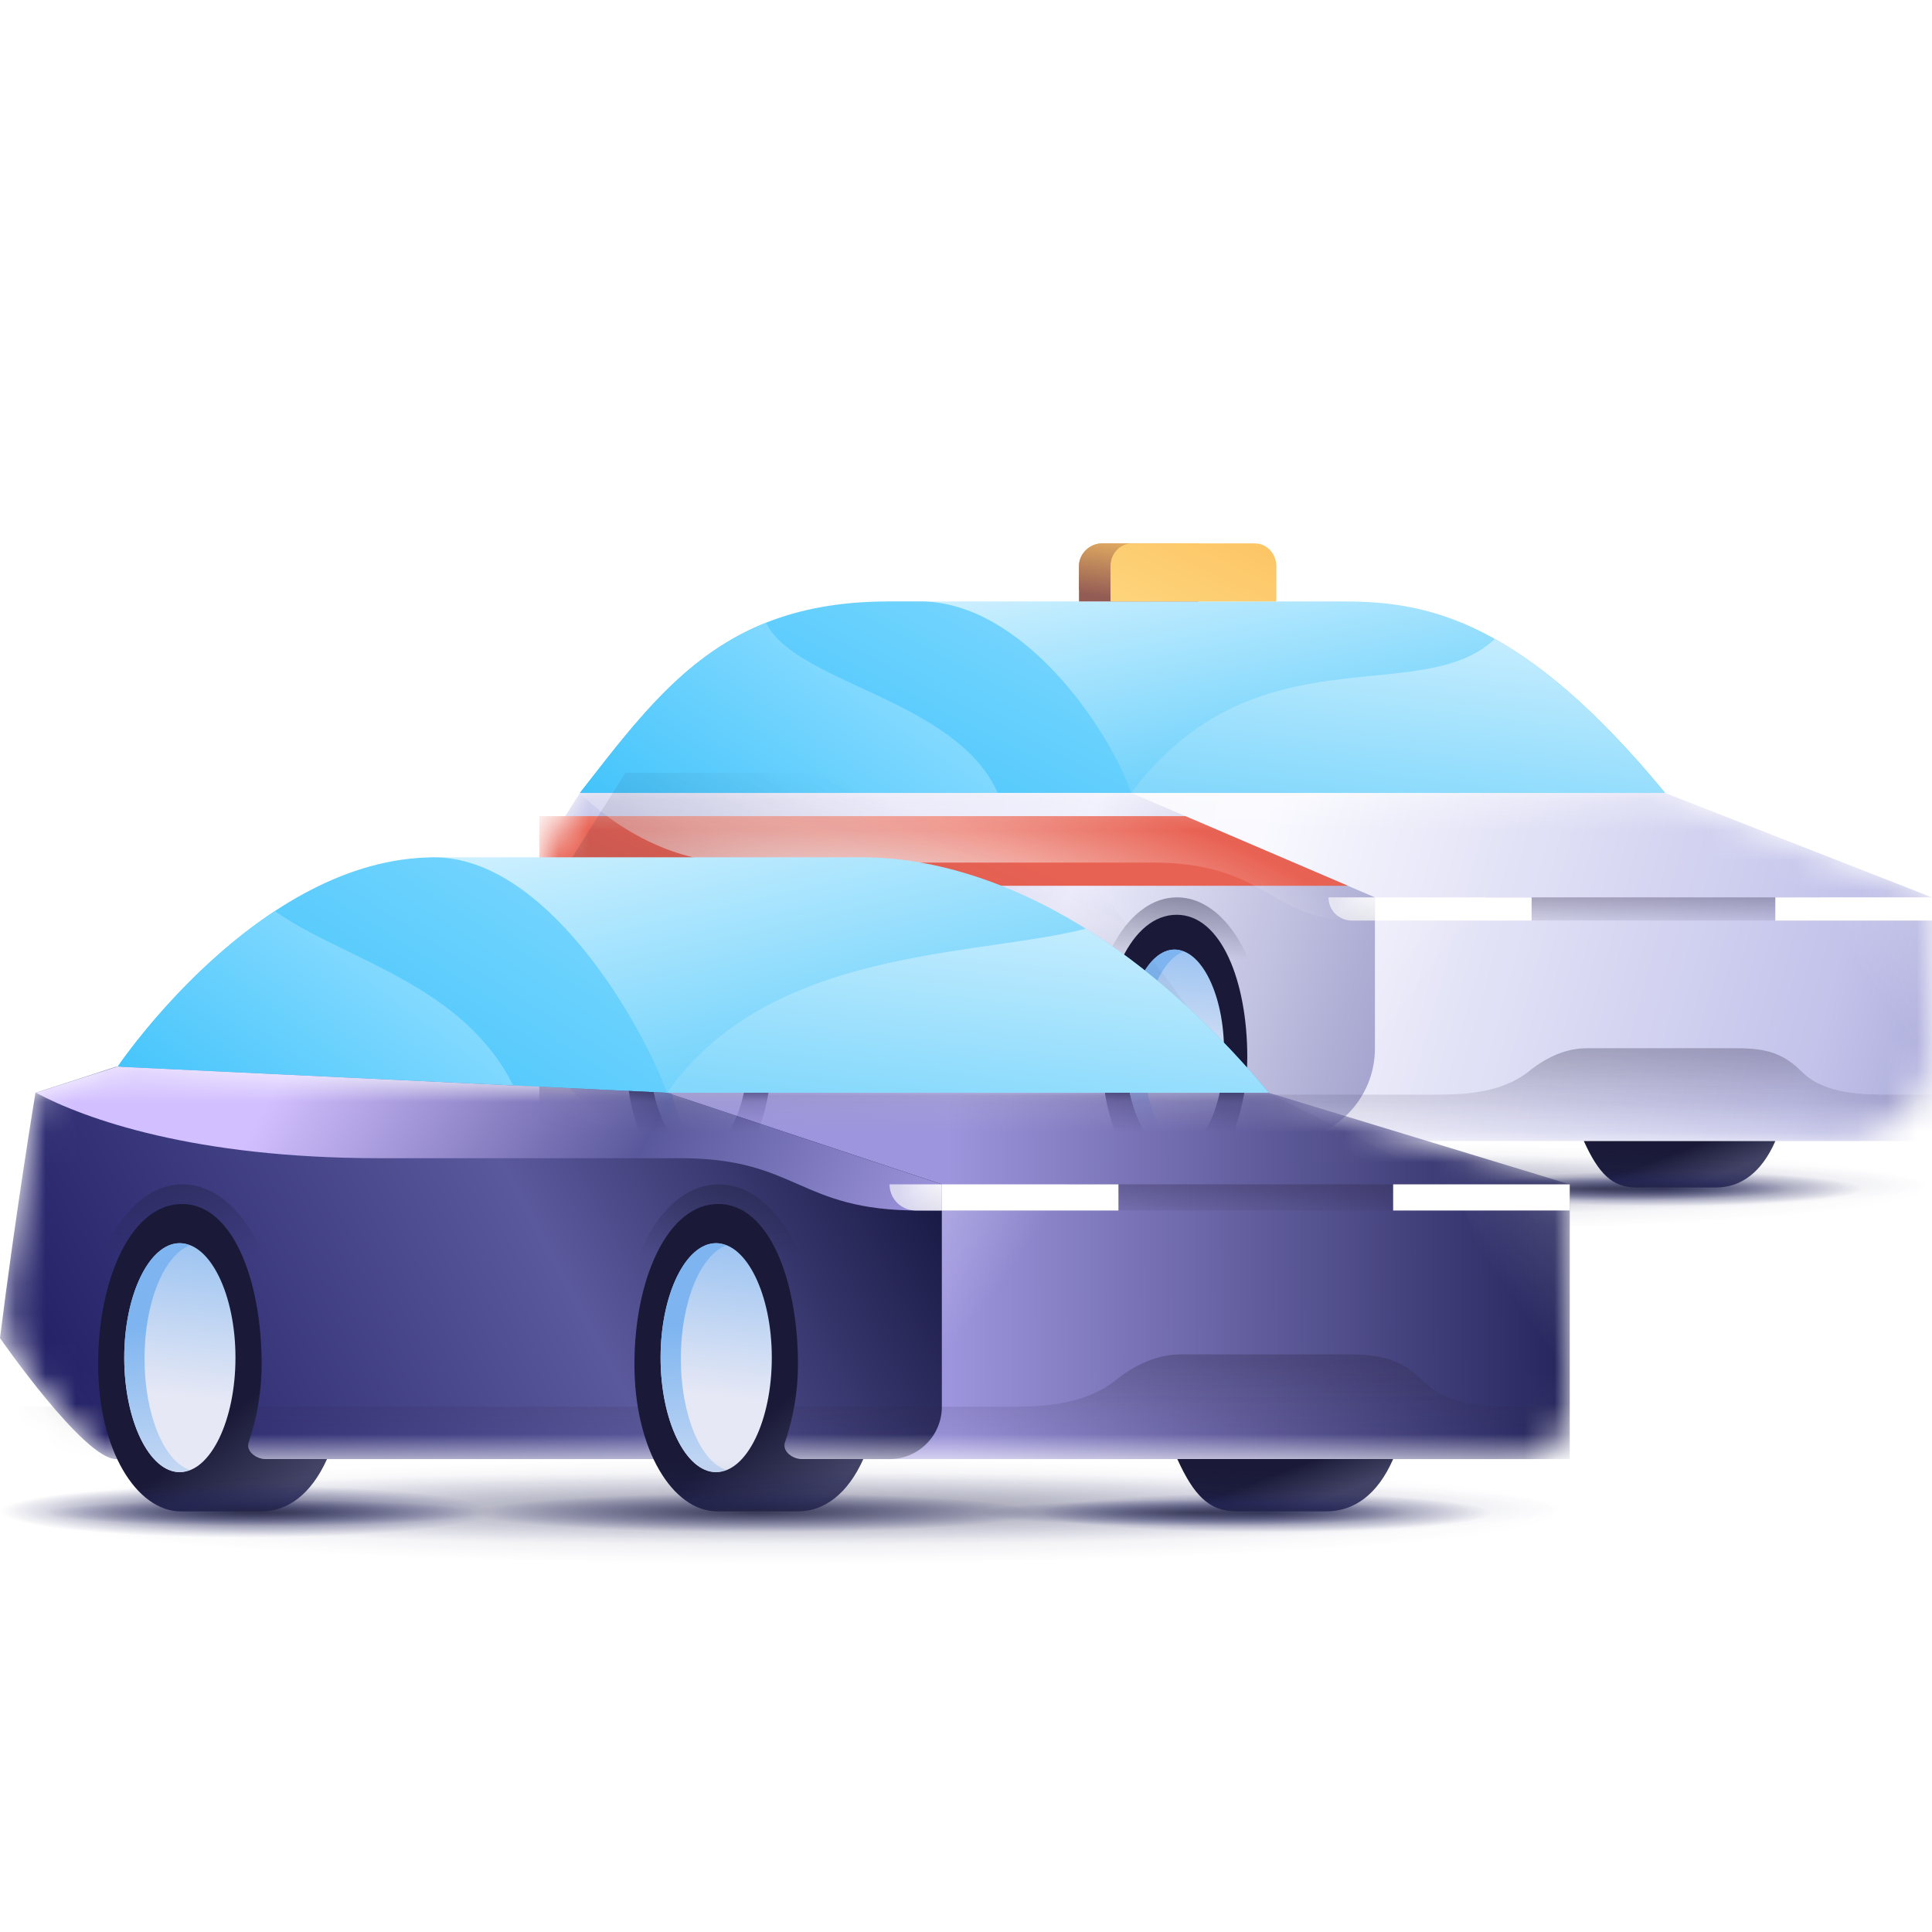 <svg width="64" height="64" viewBox="0 0 64 64" fill="none" xmlns="http://www.w3.org/2000/svg">
<g clip-path="url(#clip0_4517_111559)">
<path d="M44.545 19.924H29.4L37.474 26.267H55.158C50.462 20.57 47.332 19.924 44.545 19.924Z" fill="url(#paint0_linear_4517_111559)"/>
<path d="M49.519 21.164C48.555 22.078 47.129 22.22 45.505 22.381C42.977 22.633 39.969 22.932 37.473 26.267H55.157C52.983 23.628 51.144 22.073 49.519 21.164Z" fill="url(#paint1_linear_4517_111559)"/>
<path d="M30.541 19.924C30.541 19.924 30.073 19.924 29.43 19.924C24.018 19.924 21.904 22.807 19.212 26.267H23.307H36.235H37.474C36.655 23.977 33.817 19.963 30.541 19.924Z" fill="url(#paint2_linear_4517_111559)"/>
<path d="M19.212 26.267L33.052 26.267C32.279 24.529 30.289 23.604 28.509 22.778C27.091 22.119 25.807 21.523 25.378 20.627C22.797 21.654 21.209 23.698 19.395 26.032C19.334 26.11 19.273 26.189 19.212 26.267Z" fill="url(#paint3_linear_4517_111559)"/>
<path d="M39.698 18.751C39.698 18.328 39.366 18.001 38.932 18.001H36.509C36.095 18.001 35.743 18.347 35.743 18.751V19.539H39.698V18.751Z" fill="url(#paint4_linear_4517_111559)"/>
<path d="M40.357 18.751C40.357 18.347 40.048 18.001 39.643 18.001H37.116C36.73 18.001 36.403 18.328 36.403 18.751V19.539H40.357V18.751Z" fill="url(#paint5_linear_4517_111559)"/>
<path d="M39.698 18.751C39.698 18.328 39.366 18.001 38.932 18.001H36.509C36.095 18.001 35.743 18.347 35.743 18.751V19.923H39.698V18.751Z" fill="url(#paint6_linear_4517_111559)"/>
<path d="M42.279 18.751C42.279 18.347 41.971 18.001 41.566 18.001H37.501C37.115 18.001 36.787 18.328 36.787 18.751L36.787 19.923H42.279L42.279 18.751Z" fill="url(#paint7_linear_4517_111559)"/>
<mask id="mask0_4517_111559" style="mask-type:alpha" maskUnits="userSpaceOnUse" x="17" y="26" width="47" height="12">
<path d="M55.157 26.267L63.999 29.727V34.725C63.999 36.423 62.623 37.8 60.924 37.8H21.326C20.718 37.8 19.495 36.684 18.678 35.865C18.143 35.328 17.866 34.593 17.866 33.835V29.724C17.866 28.847 18.117 27.988 18.588 27.248L19.212 26.267H55.157Z" fill="white"/>
</mask>
<g mask="url(#mask0_4517_111559)">
<path d="M64 37.8V29.727L55.157 26.267H37.473L41.894 37.8H64Z" fill="url(#paint8_linear_4517_111559)"/>
<path d="M45.547 34.725C45.547 36.423 44.177 37.8 42.478 37.8C36.128 37.8 22.069 37.8 21.326 37.8C20.365 37.8 17.866 35.013 17.866 35.013C17.866 31.553 17.866 28.381 17.866 28.381L19.212 26.267H37.473L45.547 29.727V34.725Z" fill="url(#paint9_linear_4517_111559)"/>
<path d="M17.866 27.036L17.866 29.343H44.653L39.27 27.036L17.866 27.036Z" fill="#E86253"/>
<path d="M64 37.799H17.866V36.262H64V37.799ZM57.522 34.724C58.502 34.724 59.07 34.888 59.675 35.493C60.444 36.261 61.694 36.261 62.654 36.261H47.507C48.314 36.261 49.679 36.261 50.64 35.493C51.438 34.854 52.101 34.724 52.581 34.724H57.522Z" fill="url(#paint10_linear_4517_111559)"/>
<path d="M64 37.799H17.866V36.262H64V37.799ZM57.522 34.724C58.502 34.724 59.07 34.888 59.675 35.493C60.444 36.261 61.694 36.261 62.654 36.261H47.507C48.314 36.261 49.679 36.261 50.64 35.493C51.438 34.854 52.101 34.724 52.581 34.724H57.522Z" fill="url(#paint11_linear_4517_111559)"/>
<path opacity="0.9" d="M45.547 29.727L37.474 26.267H19.212C20.27 27.324 22.192 28.574 24.402 28.574H38.185C41.991 28.574 42.087 30.496 44.874 30.496C45.643 30.496 45.547 30.496 45.547 30.496C45.547 29.323 45.547 30.111 45.547 29.727Z" fill="url(#paint12_radial_4517_111559)"/>
</g>
<path opacity="0.8" d="M49.199 29.726H60.348L58.81 30.495H50.736L49.199 29.726Z" fill="url(#paint13_linear_4517_111559)"/>
<path d="M64 29.726H58.81V30.495H64V29.726Z" fill="white"/>
<path d="M50.737 30.495H45.547C45.547 30.495 45.547 30.149 45.547 29.726H50.737V30.495Z" fill="white"/>
<path d="M45.546 30.495H44.777C44.353 30.495 44.008 30.151 44.008 29.726H45.546V30.495Z" fill="url(#paint14_radial_4517_111559)"/>
<rect x="44.008" y="29.726" width="1.538" height="0.769" fill="url(#paint15_linear_4517_111559)"/>
<path opacity="0.24" d="M48.622 30.495L46.719 36.262H45.547V30.495H48.622Z" fill="url(#paint16_linear_4517_111559)"/>
<path opacity="0.24" d="M60.925 30.495L63.001 36.262H64V30.495H60.925Z" fill="url(#paint17_linear_4517_111559)"/>
<path opacity="0.64" d="M26.133 36.262C26.133 35.781 26.133 34.997 26.133 34.635C26.133 31.922 24.844 29.726 23.229 29.726C21.613 29.726 20.366 31.922 20.366 34.635C20.366 34.997 20.366 35.877 20.366 36.262" fill="url(#paint18_linear_4517_111559)"/>
<path opacity="0.64" d="M41.895 36.262C41.895 35.877 41.895 34.997 41.895 34.635C41.895 31.922 40.606 29.726 38.991 29.726C37.375 29.726 36.128 31.922 36.128 34.635C36.128 34.997 36.128 35.877 36.128 36.262" fill="url(#paint19_linear_4517_111559)"/>
<path d="M25.666 37.8C25.396 37.8 25.095 37.571 25.172 37.319C25.403 36.641 25.556 35.878 25.556 35.013C25.556 32.512 24.691 30.303 23.218 30.303C21.712 30.303 20.75 32.531 20.75 35.013C20.75 37.514 21.871 39.338 23.185 39.338H25.556C26.327 39.338 27.016 38.827 27.478 37.8H25.666Z" fill="url(#paint20_linear_4517_111559)"/>
<path d="M41.428 37.8C41.158 37.8 40.856 37.571 40.934 37.319C41.165 36.641 41.318 35.878 41.318 35.013C41.318 32.512 40.453 30.303 38.98 30.303C37.474 30.303 36.513 32.531 36.513 35.013C36.513 37.514 37.633 39.338 38.947 39.338H41.318C42.089 39.338 42.778 38.827 43.24 37.8H41.428Z" fill="url(#paint21_linear_4517_111559)"/>
<path d="M52.467 37.8C52.947 38.857 53.397 39.338 54.197 39.338H56.846C57.657 39.338 58.351 38.852 58.81 37.8H52.467Z" fill="url(#paint22_linear_4517_111559)"/>
<path d="M37.281 34.82C37.281 36.669 38.018 38.184 38.915 38.184C39.811 38.184 40.548 36.669 40.548 34.82C40.548 32.971 39.811 31.456 38.915 31.456C38.018 31.456 37.281 32.971 37.281 34.82Z" fill="url(#paint23_linear_4517_111559)"/>
<path d="M21.519 34.82C21.519 36.669 22.256 38.184 23.153 38.184C24.049 38.184 24.787 36.669 24.787 34.82C24.787 32.971 24.049 31.456 23.153 31.456C22.256 31.456 21.519 32.971 21.519 34.82Z" fill="url(#paint24_linear_4517_111559)"/>
<g style="mix-blend-mode:multiply">
<path d="M37.875 34.843C37.875 33.194 38.45 31.813 39.203 31.523C39.104 31.479 39.005 31.456 38.906 31.456C38.014 31.456 37.281 32.971 37.281 34.82C37.281 36.669 38.014 38.184 38.906 38.184C39.005 38.184 39.104 38.162 39.203 38.117C38.45 37.872 37.875 36.491 37.875 34.843Z" fill="url(#paint25_linear_4517_111559)"/>
</g>
<g style="mix-blend-mode:multiply">
<path d="M22.113 34.843C22.113 33.194 22.688 31.813 23.441 31.523C23.342 31.479 23.243 31.456 23.144 31.456C22.252 31.456 21.519 32.971 21.519 34.82C21.519 36.669 22.252 38.184 23.144 38.184C23.243 38.184 23.342 38.162 23.441 38.117C22.688 37.872 22.113 36.491 22.113 34.843Z" fill="url(#paint26_linear_4517_111559)"/>
</g>
<path opacity="0.75" d="M40.933 40.875C53.672 40.875 64 40.187 64 39.338C64 38.488 53.672 37.8 40.933 37.8C28.194 37.8 17.866 38.488 17.866 39.338C17.866 40.187 28.194 40.875 40.933 40.875Z" fill="url(#paint27_radial_4517_111559)"/>
<path opacity="0.75" d="M40.933 40.299C53.672 40.299 64 39.826 64 39.242C64 38.658 53.672 38.185 40.933 38.185C28.194 38.185 17.866 38.658 17.866 39.242C17.866 39.826 28.194 40.299 40.933 40.299Z" fill="url(#paint28_radial_4517_111559)"/>
<path opacity="0.8" d="M55.061 39.953C58.724 39.953 61.693 39.695 61.693 39.377C61.693 39.058 58.724 38.8 55.061 38.8C51.399 38.8 48.43 39.058 48.43 39.377C48.43 39.695 51.399 39.953 55.061 39.953Z" fill="url(#paint29_radial_4517_111559)"/>
<path opacity="0.8" d="M25.075 40.107C29.056 40.107 32.283 39.762 32.283 39.338C32.283 38.913 29.056 38.569 25.075 38.569C21.094 38.569 17.866 38.913 17.866 39.338C17.866 39.762 21.094 40.107 25.075 40.107Z" fill="url(#paint30_radial_4517_111559)"/>
<path opacity="0.8" d="M40.068 39.953C44.633 39.953 48.334 39.695 48.334 39.377C48.334 39.058 44.633 38.8 40.068 38.8C35.503 38.8 31.803 39.058 31.803 39.377C31.803 39.695 35.503 39.953 40.068 39.953Z" fill="url(#paint31_radial_4517_111559)"/>
<path opacity="0.64" d="M52.986 39.761C56.542 39.761 59.425 39.589 59.425 39.376C59.425 39.164 56.542 38.992 52.986 38.992C49.429 38.992 46.546 39.164 46.546 39.376C46.546 39.589 49.429 39.761 52.986 39.761Z" fill="url(#paint32_radial_4517_111559)"/>
<path opacity="0.64" d="M25.594 39.761C29.151 39.761 32.034 39.589 32.034 39.376C32.034 39.164 29.151 38.992 25.594 38.992C22.038 38.992 19.155 39.164 19.155 39.376C19.155 39.589 22.038 39.761 25.594 39.761Z" fill="url(#paint33_radial_4517_111559)"/>
<g filter="url(#filter0_f_4517_111559)">
<path d="M20.717 25.6H33.646L41.077 35.733L48 39.2V44.266H17.866V30.133L20.717 25.6Z" fill="url(#paint34_linear_4517_111559)"/>
</g>
<path d="M42.033 36.199C36.758 29.908 31.72 28.399 28.576 28.399H14.192L22.1 36.199H42.033Z" fill="url(#paint35_linear_4517_111559)"/>
<path d="M35.967 30.765C37.883 31.959 39.939 33.703 42.033 36.2H22.1C24.676 32.497 29.304 31.826 32.966 31.295C34.086 31.133 35.115 30.984 35.967 30.765Z" fill="url(#paint36_linear_4517_111559)"/>
<path d="M14.387 28.401C8.558 28.401 3.9 35.333 3.9 35.333L22.1 36.2C21.161 33.694 18.036 28.401 14.387 28.401Z" fill="url(#paint37_linear_4517_111559)"/>
<path d="M17.002 35.957C15.828 33.609 13.564 32.506 11.539 31.52C10.643 31.083 9.793 30.669 9.106 30.18C6.096 32.16 4.052 35.111 3.908 35.322C3.974 35.329 4.039 35.336 4.105 35.343L17.002 35.957Z" fill="url(#paint38_linear_4517_111559)"/>
<mask id="mask1_4517_111559" style="mask-type:alpha" maskUnits="userSpaceOnUse" x="0" y="35" width="52" height="14">
<path d="M22.1 36.2H42.033L52 39.233V46.6C52 47.557 51.224 48.333 50.267 48.334H3.9C3.186 48.334 1.717 46.589 0.8 45.402C0.272 44.718 0.059 43.849 0.174 42.994C0.671 39.286 1.191 36.2 1.191 36.2L3.9 35.334L22.1 36.2Z" fill="white"/>
</mask>
<g mask="url(#mask1_4517_111559)">
<path d="M52 48.334V39.233L42.033 36.2H22.1V48.334H52Z" fill="url(#paint39_linear_4517_111559)"/>
<path d="M31.2 46.6C31.2 47.557 30.424 48.334 29.467 48.334C23.592 48.334 4.748 48.334 3.847 48.334C2.778 48.334 0 44.325 0 44.325C0.534 40.055 1.175 36.2 1.175 36.2L3.847 35.334L22.1 36.2L31.2 39.233V46.6Z" fill="url(#paint40_linear_4517_111559)"/>
<path d="M44.698 44.867C45.803 44.867 46.443 45.051 47.125 45.733C47.937 46.545 49.224 46.596 50.273 46.6H52V48.333H0V46.6H33.594C34.517 46.596 35.928 46.544 36.941 45.733C37.841 45.014 38.588 44.867 39.13 44.867H44.698Z" fill="url(#paint41_linear_4517_111559)"/>
<path d="M44.698 44.867C45.803 44.867 46.443 45.051 47.125 45.733C47.937 46.545 49.224 46.596 50.273 46.6H52V48.333H0V46.6H33.594C34.517 46.596 35.928 46.544 36.941 45.733C37.841 45.014 38.588 44.867 39.13 44.867H44.698Z" fill="url(#paint42_linear_4517_111559)"/>
<path d="M31.2 39.233L22.1 36.2L3.9 35.334L1.191 36.2C2.816 37.067 6.435 38.367 12.566 38.367H22.533C26.433 38.367 26.433 40.1 30.437 40.1C31.307 40.1 31.2 40.1 31.2 40.1C31.2 39.233 31.2 40.1 31.2 39.233Z" fill="url(#paint43_linear_4517_111559)"/>
</g>
<path opacity="0.8" d="M35.316 39.233H47.883L46.15 40.1H37.05L35.316 39.233Z" fill="url(#paint44_linear_4517_111559)"/>
<path d="M52 39.233H46.15V40.1H52V39.233Z" fill="white"/>
<path d="M37.05 40.1H31.2C31.2 40.1 31.2 39.71 31.2 39.233H37.05V40.1Z" fill="white"/>
<path d="M31.2 40.1H30.334C29.855 40.1 29.467 39.712 29.467 39.233H31.2V40.1Z" fill="url(#paint45_radial_4517_111559)"/>
<rect x="29.467" y="39.233" width="1.733" height="0.867" fill="url(#paint46_linear_4517_111559)"/>
<path opacity="0.24" d="M34.666 40.1L32.521 46.6H31.2V40.1H34.666Z" fill="url(#paint47_linear_4517_111559)"/>
<path opacity="0.24" d="M48.533 40.1L50.873 46.6H51.999V40.1H48.533Z" fill="url(#paint48_linear_4517_111559)"/>
<path opacity="0.64" d="M9.317 46.6C9.317 46.058 9.317 45.175 9.317 44.766C9.317 41.709 7.865 39.233 6.044 39.233C4.223 39.233 2.817 41.709 2.817 44.766C2.817 45.175 2.817 46.167 2.817 46.6" fill="url(#paint49_linear_4517_111559)"/>
<path opacity="0.64" d="M27.083 46.6C27.083 46.167 27.083 45.175 27.083 44.766C27.083 41.709 25.631 39.233 23.81 39.233C21.989 39.233 20.583 41.709 20.583 44.766C20.583 45.175 20.583 46.167 20.583 46.6" fill="url(#paint50_linear_4517_111559)"/>
<path d="M8.791 48.333C8.487 48.333 8.146 48.076 8.233 47.792C8.494 47.027 8.667 46.167 8.667 45.192C8.667 42.373 7.692 39.883 6.031 39.883C4.333 39.883 3.25 42.395 3.25 45.192C3.25 48.011 4.513 50.067 5.994 50.067H8.667C9.536 50.067 10.312 49.492 10.833 48.333H8.791Z" fill="url(#paint51_linear_4517_111559)"/>
<path d="M26.557 48.333C26.253 48.333 25.913 48.076 25.999 47.792C26.26 47.027 26.433 46.167 26.433 45.192C26.433 42.373 25.458 39.883 23.797 39.883C22.099 39.883 21.016 42.395 21.016 45.192C21.016 48.011 22.279 50.067 23.76 50.067H26.433C27.302 50.067 28.078 49.492 28.599 48.333H26.557Z" fill="url(#paint52_linear_4517_111559)"/>
<path d="M39 48.333C39.542 49.525 40.048 50.066 40.95 50.066H43.936C44.85 50.066 45.633 49.519 46.15 48.333H39Z" fill="url(#paint53_linear_4517_111559)"/>
<path d="M21.883 44.974C21.883 47.058 22.714 48.766 23.725 48.766C24.736 48.766 25.567 47.058 25.567 44.974C25.567 42.89 24.736 41.182 23.725 41.182C22.714 41.182 21.883 42.89 21.883 44.974Z" fill="url(#paint54_linear_4517_111559)"/>
<path d="M4.116 44.974C4.116 47.058 4.947 48.766 5.958 48.766C6.969 48.766 7.8 47.058 7.8 44.974C7.8 42.89 6.969 41.182 5.958 41.182C4.947 41.182 4.116 42.89 4.116 44.974Z" fill="url(#paint55_linear_4517_111559)"/>
<g style="mix-blend-mode:multiply">
<path d="M22.553 44.999C22.553 43.141 23.201 41.584 24.05 41.258C23.938 41.207 23.827 41.182 23.715 41.182C22.71 41.182 21.883 42.89 21.883 44.974C21.883 47.058 22.71 48.766 23.715 48.766C23.827 48.766 23.938 48.74 24.05 48.69C23.201 48.414 22.553 46.857 22.553 44.999Z" fill="url(#paint56_linear_4517_111559)"/>
</g>
<g style="mix-blend-mode:multiply">
<path d="M4.787 44.999C4.787 43.141 5.434 41.584 6.283 41.258C6.171 41.207 6.06 41.182 5.948 41.182C4.943 41.182 4.116 42.89 4.116 44.974C4.116 47.058 4.943 48.766 5.948 48.766C6.06 48.766 6.171 48.74 6.283 48.69C5.434 48.414 4.787 46.857 4.787 44.999Z" fill="url(#paint57_linear_4517_111559)"/>
</g>
<path opacity="0.75" d="M26 51.8C40.359 51.8 52 51.024 52 50.066C52 49.109 40.359 48.333 26 48.333C11.641 48.333 0 49.109 0 50.066C0 51.024 11.641 51.8 26 51.8Z" fill="url(#paint58_radial_4517_111559)"/>
<path opacity="0.75" d="M26 51.15C40.359 51.15 52 50.617 52 49.959C52 49.301 40.359 48.767 26 48.767C11.641 48.767 0 49.301 0 49.959C0 50.617 11.641 51.15 26 51.15Z" fill="url(#paint59_radial_4517_111559)"/>
<path opacity="0.8" d="M41.925 50.759C46.053 50.759 49.4 50.468 49.4 50.109C49.4 49.75 46.053 49.459 41.925 49.459C37.796 49.459 34.45 49.75 34.45 50.109C34.45 50.468 37.796 50.759 41.925 50.759Z" fill="url(#paint60_radial_4517_111559)"/>
<path opacity="0.8" d="M8.125 50.933C12.612 50.933 16.25 50.545 16.25 50.066C16.25 49.588 12.612 49.2 8.125 49.2C3.638 49.2 0 49.588 0 50.066C0 50.545 3.638 50.933 8.125 50.933Z" fill="url(#paint61_radial_4517_111559)"/>
<path opacity="0.8" d="M25.025 50.759C30.171 50.759 34.342 50.468 34.342 50.109C34.342 49.75 30.171 49.459 25.025 49.459C19.88 49.459 15.709 49.75 15.709 50.109C15.709 50.468 19.88 50.759 25.025 50.759Z" fill="url(#paint62_radial_4517_111559)"/>
<path opacity="0.64" d="M39.585 50.543C43.594 50.543 46.843 50.349 46.843 50.11C46.843 49.87 43.594 49.676 39.585 49.676C35.576 49.676 32.327 49.87 32.327 50.11C32.327 50.349 35.576 50.543 39.585 50.543Z" fill="url(#paint63_radial_4517_111559)"/>
<path opacity="0.64" d="M8.71 50.543C12.719 50.543 15.968 50.349 15.968 50.11C15.968 49.87 12.719 49.676 8.71 49.676C4.701 49.676 1.452 49.87 1.452 50.11C1.452 50.349 4.701 50.543 8.71 50.543Z" fill="url(#paint64_radial_4517_111559)"/>
</g>
<defs>
<filter id="filter0_f_4517_111559" x="-27.134" y="-19.4" width="120.133" height="108.667" filterUnits="userSpaceOnUse" color-interpolation-filters="sRGB">
<feFlood flood-opacity="0" result="BackgroundImageFix"/>
<feBlend mode="normal" in="SourceGraphic" in2="BackgroundImageFix" result="shape"/>
<feGaussianBlur stdDeviation="22.5" result="effect1_foregroundBlur_4517_111559"/>
</filter>
<linearGradient id="paint0_linear_4517_111559" x1="41.118" y1="17.474" x2="43.63" y2="30.107" gradientUnits="userSpaceOnUse">
<stop stop-color="#D1F1FF"/>
<stop offset="1" stop-color="#34BFFA"/>
</linearGradient>
<linearGradient id="paint1_linear_4517_111559" x1="49.199" y1="17.865" x2="47.13" y2="35.244" gradientUnits="userSpaceOnUse">
<stop stop-color="#E5F7FF"/>
<stop offset="0.999" stop-color="#32BEFA"/>
</linearGradient>
<linearGradient id="paint2_linear_4517_111559" x1="44.865" y1="8.204" x2="24.44" y2="48.059" gradientUnits="userSpaceOnUse">
<stop offset="0.001" stop-color="#D1F1FF"/>
<stop offset="0.29" stop-color="#85DAFF"/>
<stop offset="0.638" stop-color="#32BEFA"/>
<stop offset="1" stop-color="#325E9F"/>
</linearGradient>
<linearGradient id="paint3_linear_4517_111559" x1="32.945" y1="15.082" x2="18.887" y2="35.783" gradientUnits="userSpaceOnUse">
<stop offset="0.001" stop-color="#D1F1FF"/>
<stop offset="0.328" stop-color="#85DAFF"/>
<stop offset="0.766" stop-color="#32BEFA"/>
<stop offset="1" stop-color="#325E9F"/>
</linearGradient>
<linearGradient id="paint4_linear_4517_111559" x1="37.982" y1="17.408" x2="37.636" y2="19.938" gradientUnits="userSpaceOnUse">
<stop offset="0.001" stop-color="#FCC565"/>
<stop offset="1" stop-color="#925B54"/>
</linearGradient>
<linearGradient id="paint5_linear_4517_111559" x1="39.435" y1="17.017" x2="37.181" y2="21.781" gradientUnits="userSpaceOnUse">
<stop offset="0.001" stop-color="#FCC565"/>
<stop offset="1" stop-color="#FFDA84"/>
</linearGradient>
<linearGradient id="paint6_linear_4517_111559" x1="37.982" y1="17.408" x2="37.636" y2="19.938" gradientUnits="userSpaceOnUse">
<stop offset="0.001" stop-color="#FCC565"/>
<stop offset="1" stop-color="#925B54"/>
</linearGradient>
<linearGradient id="paint7_linear_4517_111559" x1="39.819" y1="17.017" x2="37.566" y2="21.781" gradientUnits="userSpaceOnUse">
<stop offset="0.001" stop-color="#FCC565"/>
<stop offset="1" stop-color="#FFDA84"/>
</linearGradient>
<linearGradient id="paint8_linear_4517_111559" x1="26.598" y1="21.291" x2="85.191" y2="37.382" gradientUnits="userSpaceOnUse">
<stop stop-color="#F5F6FA"/>
<stop offset="0.268" stop-color="#F9F9FF"/>
<stop offset="0.59" stop-color="#C3C3EB"/>
<stop offset="1" stop-color="#42428F"/>
</linearGradient>
<linearGradient id="paint9_linear_4517_111559" x1="-13.177" y1="19.924" x2="56.772" y2="40.629" gradientUnits="userSpaceOnUse">
<stop offset="0.333" stop-color="#A2A2DB"/>
<stop offset="0.596" stop-color="#DEDEF7"/>
<stop offset="0.677" stop-color="#EDEDFC"/>
<stop offset="1" stop-color="#57579F"/>
</linearGradient>
<linearGradient id="paint10_linear_4517_111559" x1="41.467" y1="37.799" x2="41.468" y2="34.724" gradientUnits="userSpaceOnUse">
<stop stop-color="#2C2643" stop-opacity="0"/>
<stop offset="1" stop-color="#2C2643" stop-opacity="0.24"/>
</linearGradient>
<linearGradient id="paint11_linear_4517_111559" x1="40.933" y1="34.724" x2="40.933" y2="36.262" gradientUnits="userSpaceOnUse">
<stop stop-color="#212240" stop-opacity="0.08"/>
<stop offset="1" stop-color="#212240" stop-opacity="0"/>
</linearGradient>
<radialGradient id="paint12_radial_4517_111559" cx="0" cy="0" r="1" gradientTransform="matrix(0.474 -4.517 16.661 1.798 28.592 29.823)" gradientUnits="userSpaceOnUse">
<stop stop-color="white"/>
<stop offset="1" stop-color="white" stop-opacity="0"/>
</radialGradient>
<linearGradient id="paint13_linear_4517_111559" x1="54.902" y1="30.806" x2="54.902" y2="29.726" gradientUnits="userSpaceOnUse">
<stop stop-color="#2C2643" stop-opacity="0"/>
<stop offset="1" stop-color="#2C2643" stop-opacity="0.4"/>
</linearGradient>
<radialGradient id="paint14_radial_4517_111559" cx="0" cy="0" r="1" gradientTransform="matrix(-1.346 0.384 -0.769 -2.691 45.642 29.726)" gradientUnits="userSpaceOnUse">
<stop stop-color="white" stop-opacity="0.96"/>
<stop offset="1" stop-color="white" stop-opacity="0.64"/>
</radialGradient>
<linearGradient id="paint15_linear_4517_111559" x1="45.642" y1="30.591" x2="45.04" y2="29.775" gradientUnits="userSpaceOnUse">
<stop stop-color="#212240" stop-opacity="0.08"/>
<stop offset="1" stop-color="#212240" stop-opacity="0"/>
</linearGradient>
<linearGradient id="paint16_linear_4517_111559" x1="43.721" y1="30.976" x2="46.867" y2="33.281" gradientUnits="userSpaceOnUse">
<stop stop-color="white"/>
<stop offset="1" stop-color="white" stop-opacity="0"/>
</linearGradient>
<linearGradient id="paint17_linear_4517_111559" x1="65.923" y1="31.178" x2="62.609" y2="33.464" gradientUnits="userSpaceOnUse">
<stop stop-color="white"/>
<stop offset="1" stop-color="white" stop-opacity="0"/>
</linearGradient>
<linearGradient id="paint18_linear_4517_111559" x1="23.251" y1="28.578" x2="23.251" y2="39.498" gradientUnits="userSpaceOnUse">
<stop offset="0" stop-color="#212240"/>
<stop offset="0.294" stop-color="#212240" stop-opacity="0"/>
</linearGradient>
<linearGradient id="paint19_linear_4517_111559" x1="39.013" y1="28.578" x2="39.013" y2="39.498" gradientUnits="userSpaceOnUse">
<stop offset="0" stop-color="#212240"/>
<stop offset="0.294" stop-color="#212240" stop-opacity="0"/>
</linearGradient>
<linearGradient id="paint20_linear_4517_111559" x1="24.691" y1="36.454" x2="26.518" y2="38.621" gradientUnits="userSpaceOnUse">
<stop stop-color="#1A1A38"/>
<stop offset="1" stop-color="#434366"/>
</linearGradient>
<linearGradient id="paint21_linear_4517_111559" x1="40.453" y1="36.454" x2="42.28" y2="38.621" gradientUnits="userSpaceOnUse">
<stop stop-color="#1A1A38"/>
<stop offset="1" stop-color="#434366"/>
</linearGradient>
<linearGradient id="paint22_linear_4517_111559" x1="54.485" y1="38.569" x2="54.907" y2="39.683" gradientUnits="userSpaceOnUse">
<stop stop-color="#1A1A38"/>
<stop offset="1" stop-color="#434366"/>
</linearGradient>
<linearGradient id="paint23_linear_4517_111559" x1="38.819" y1="35.96" x2="39.502" y2="29.626" gradientUnits="userSpaceOnUse">
<stop offset="0" stop-color="#E6E8F5"/>
<stop offset="1" stop-color="#7EB5F0"/>
</linearGradient>
<linearGradient id="paint24_linear_4517_111559" x1="23.057" y1="35.96" x2="23.74" y2="29.626" gradientUnits="userSpaceOnUse">
<stop offset="0" stop-color="#E6E8F5"/>
<stop offset="1" stop-color="#7EB5F0"/>
</linearGradient>
<linearGradient id="paint25_linear_4517_111559" x1="38.675" y1="40.212" x2="38.175" y2="33.871" gradientUnits="userSpaceOnUse">
<stop offset="0" stop-color="#E6E8F5"/>
<stop offset="1" stop-color="#7EB5F0"/>
</linearGradient>
<linearGradient id="paint26_linear_4517_111559" x1="22.913" y1="40.212" x2="22.413" y2="33.871" gradientUnits="userSpaceOnUse">
<stop offset="0" stop-color="#E6E8F5"/>
<stop offset="1" stop-color="#7EB5F0"/>
</linearGradient>
<radialGradient id="paint27_radial_4517_111559" cx="0" cy="0" r="1" gradientUnits="userSpaceOnUse" gradientTransform="translate(40.931 39.341) rotate(90) scale(1.538 23.067)">
<stop stop-color="#212240" stop-opacity="0.23"/>
<stop offset="1" stop-color="#23266A" stop-opacity="0"/>
</radialGradient>
<radialGradient id="paint28_radial_4517_111559" cx="0" cy="0" r="1" gradientUnits="userSpaceOnUse" gradientTransform="translate(40.931 39.245) rotate(90) scale(1.057 23.067)">
<stop stop-color="#212240" stop-opacity="0.51"/>
<stop offset="1" stop-color="#23266A" stop-opacity="0"/>
</radialGradient>
<radialGradient id="paint29_radial_4517_111559" cx="0" cy="0" r="1" gradientUnits="userSpaceOnUse" gradientTransform="translate(55.062 39.38) rotate(90) scale(0.577 6.632)">
<stop stop-color="#212240"/>
<stop offset="1" stop-color="#23266A" stop-opacity="0"/>
</radialGradient>
<radialGradient id="paint30_radial_4517_111559" cx="0" cy="0" r="1" gradientUnits="userSpaceOnUse" gradientTransform="translate(25.074 39.342) rotate(90) scale(0.769 7.208)">
<stop stop-color="#212240"/>
<stop offset="1" stop-color="#23266A" stop-opacity="0"/>
</radialGradient>
<radialGradient id="paint31_radial_4517_111559" cx="0" cy="0" r="1" gradientUnits="userSpaceOnUse" gradientTransform="translate(40.067 39.38) rotate(90) scale(0.577 8.265)">
<stop stop-color="#212240"/>
<stop offset="1" stop-color="#23266A" stop-opacity="0"/>
</radialGradient>
<radialGradient id="paint32_radial_4517_111559" cx="0" cy="0" r="1" gradientUnits="userSpaceOnUse" gradientTransform="translate(52.984 39.38) rotate(90) scale(0.384 6.431)">
<stop stop-color="#212240"/>
<stop offset="1" stop-color="#23266A" stop-opacity="0"/>
</radialGradient>
<radialGradient id="paint33_radial_4517_111559" cx="0" cy="0" r="1" gradientUnits="userSpaceOnUse" gradientTransform="translate(25.592 39.38) rotate(90) scale(0.384 6.431)">
<stop stop-color="#212240"/>
<stop offset="1" stop-color="#23266A" stop-opacity="0"/>
</radialGradient>
<linearGradient id="paint34_linear_4517_111559" x1="32.933" y1="28" x2="26.571" y2="42.697" gradientUnits="userSpaceOnUse">
<stop stop-color="#212240" stop-opacity="0"/>
<stop offset="1" stop-color="#212240" stop-opacity="0.4"/>
</linearGradient>
<linearGradient id="paint35_linear_4517_111559" x1="26.857" y1="25.387" x2="30.333" y2="40.749" gradientUnits="userSpaceOnUse">
<stop stop-color="#D1F1FF"/>
<stop offset="1" stop-color="#34BFFA"/>
</linearGradient>
<linearGradient id="paint36_linear_4517_111559" x1="35.316" y1="26.992" x2="33.11" y2="46.054" gradientUnits="userSpaceOnUse">
<stop stop-color="#E5F7FF"/>
<stop offset="0.999" stop-color="#32BEFA"/>
</linearGradient>
<linearGradient id="paint37_linear_4517_111559" x1="29.467" y1="13.992" x2="1.521" y2="58.194" gradientUnits="userSpaceOnUse">
<stop offset="0.001" stop-color="#D1F1FF"/>
<stop offset="0.29" stop-color="#85DAFF"/>
<stop offset="0.638" stop-color="#32BEFA"/>
<stop offset="1" stop-color="#325E9F"/>
</linearGradient>
<linearGradient id="paint38_linear_4517_111559" x1="16.9" y1="24.5" x2="2.113" y2="44.61" gradientUnits="userSpaceOnUse">
<stop offset="0.001" stop-color="#D1F1FF"/>
<stop offset="0.328" stop-color="#85DAFF"/>
<stop offset="0.766" stop-color="#32BEFA"/>
<stop offset="1" stop-color="#325E9F"/>
</linearGradient>
<linearGradient id="paint39_linear_4517_111559" x1="52" y1="42.267" x2="31.417" y2="42.359" gradientUnits="userSpaceOnUse">
<stop offset="0.002" stop-color="#25255C"/>
<stop offset="1" stop-color="#9D95DD"/>
</linearGradient>
<linearGradient id="paint40_linear_4517_111559" x1="-6.717" y1="41.834" x2="28.133" y2="23.266" gradientUnits="userSpaceOnUse">
<stop stop-color="#110E55"/>
<stop offset="0.562" stop-color="#5B599D"/>
<stop offset="0.902" stop-color="#13133C"/>
</linearGradient>
<linearGradient id="paint41_linear_4517_111559" x1="26.602" y1="48.333" x2="26.602" y2="44.867" gradientUnits="userSpaceOnUse">
<stop stop-color="#2C2643" stop-opacity="0"/>
<stop offset="1" stop-color="#2C2643" stop-opacity="0.24"/>
</linearGradient>
<linearGradient id="paint42_linear_4517_111559" x1="26" y1="44.867" x2="26" y2="46.6" gradientUnits="userSpaceOnUse">
<stop stop-color="#212240" stop-opacity="0.08"/>
<stop offset="1" stop-color="#212240" stop-opacity="0"/>
</linearGradient>
<linearGradient id="paint43_linear_4517_111559" x1="34.45" y1="40.1" x2="7.59" y2="24.724" gradientUnits="userSpaceOnUse">
<stop offset="0.094" stop-color="#9D95DD"/>
<stop offset="0.403" stop-color="#5A589C"/>
<stop offset="0.775" stop-color="#D2BFFF"/>
<stop offset="1" stop-color="#D2BFFF"/>
</linearGradient>
<linearGradient id="paint44_linear_4517_111559" x1="41.745" y1="40.451" x2="41.745" y2="39.233" gradientUnits="userSpaceOnUse">
<stop stop-color="#2C2643" stop-opacity="0"/>
<stop offset="1" stop-color="#2C2643" stop-opacity="0.4"/>
</linearGradient>
<radialGradient id="paint45_radial_4517_111559" cx="0" cy="0" r="1" gradientUnits="userSpaceOnUse" gradientTransform="translate(31.308 39.233) rotate(164.055) scale(1.577 3.155)">
<stop stop-color="white" stop-opacity="0.96"/>
<stop offset="1" stop-color="white" stop-opacity="0.64"/>
</radialGradient>
<linearGradient id="paint46_linear_4517_111559" x1="31.308" y1="40.208" x2="30.629" y2="39.288" gradientUnits="userSpaceOnUse">
<stop stop-color="#212240" stop-opacity="0.08"/>
<stop offset="1" stop-color="#212240" stop-opacity="0"/>
</linearGradient>
<linearGradient id="paint47_linear_4517_111559" x1="29.141" y1="40.642" x2="32.688" y2="43.241" gradientUnits="userSpaceOnUse">
<stop stop-color="white"/>
<stop offset="1" stop-color="white" stop-opacity="0"/>
</linearGradient>
<linearGradient id="paint48_linear_4517_111559" x1="54.166" y1="40.87" x2="50.431" y2="43.446" gradientUnits="userSpaceOnUse">
<stop stop-color="white"/>
<stop offset="1" stop-color="white" stop-opacity="0"/>
</linearGradient>
<linearGradient id="paint49_linear_4517_111559" x1="6.069" y1="37.939" x2="6.069" y2="50.248" gradientUnits="userSpaceOnUse">
<stop offset="0" stop-color="#212240"/>
<stop offset="0.294" stop-color="#212240" stop-opacity="0"/>
</linearGradient>
<linearGradient id="paint50_linear_4517_111559" x1="23.835" y1="37.939" x2="23.835" y2="50.248" gradientUnits="userSpaceOnUse">
<stop offset="0" stop-color="#212240"/>
<stop offset="0.294" stop-color="#212240" stop-opacity="0"/>
</linearGradient>
<linearGradient id="paint51_linear_4517_111559" x1="7.692" y1="46.817" x2="9.751" y2="49.259" gradientUnits="userSpaceOnUse">
<stop stop-color="#1A1A38"/>
<stop offset="1" stop-color="#434366"/>
</linearGradient>
<linearGradient id="paint52_linear_4517_111559" x1="25.458" y1="46.817" x2="27.517" y2="49.259" gradientUnits="userSpaceOnUse">
<stop stop-color="#1A1A38"/>
<stop offset="1" stop-color="#434366"/>
</linearGradient>
<linearGradient id="paint53_linear_4517_111559" x1="41.275" y1="49.2" x2="41.751" y2="50.456" gradientUnits="userSpaceOnUse">
<stop stop-color="#1A1A38"/>
<stop offset="1" stop-color="#434366"/>
</linearGradient>
<linearGradient id="paint54_linear_4517_111559" x1="23.617" y1="46.259" x2="24.387" y2="39.119" gradientUnits="userSpaceOnUse">
<stop offset="0" stop-color="#E6E8F5"/>
<stop offset="1" stop-color="#7EB5F0"/>
</linearGradient>
<linearGradient id="paint55_linear_4517_111559" x1="5.85" y1="46.259" x2="6.62" y2="39.119" gradientUnits="userSpaceOnUse">
<stop offset="0" stop-color="#E6E8F5"/>
<stop offset="1" stop-color="#7EB5F0"/>
</linearGradient>
<linearGradient id="paint56_linear_4517_111559" x1="23.455" y1="51.051" x2="22.891" y2="43.904" gradientUnits="userSpaceOnUse">
<stop offset="0" stop-color="#E6E8F5"/>
<stop offset="1" stop-color="#7EB5F0"/>
</linearGradient>
<linearGradient id="paint57_linear_4517_111559" x1="5.688" y1="51.051" x2="5.124" y2="43.904" gradientUnits="userSpaceOnUse">
<stop offset="0" stop-color="#E6E8F5"/>
<stop offset="1" stop-color="#7EB5F0"/>
</linearGradient>
<radialGradient id="paint58_radial_4517_111559" cx="0" cy="0" r="1" gradientUnits="userSpaceOnUse" gradientTransform="translate(25.997 50.07) rotate(90) scale(1.733 26)">
<stop stop-color="#212240" stop-opacity="0.23"/>
<stop offset="1" stop-color="#23266A" stop-opacity="0"/>
</radialGradient>
<radialGradient id="paint59_radial_4517_111559" cx="0" cy="0" r="1" gradientUnits="userSpaceOnUse" gradientTransform="translate(25.997 49.962) rotate(90) scale(1.192 26)">
<stop stop-color="#212240" stop-opacity="0.51"/>
<stop offset="1" stop-color="#23266A" stop-opacity="0"/>
</radialGradient>
<radialGradient id="paint60_radial_4517_111559" cx="0" cy="0" r="1" gradientUnits="userSpaceOnUse" gradientTransform="translate(41.926 50.113) rotate(90) scale(0.65 7.475)">
<stop stop-color="#212240"/>
<stop offset="1" stop-color="#23266A" stop-opacity="0"/>
</radialGradient>
<radialGradient id="paint61_radial_4517_111559" cx="0" cy="0" r="1" gradientUnits="userSpaceOnUse" gradientTransform="translate(8.124 50.071) rotate(90) scale(0.867 8.125)">
<stop stop-color="#212240"/>
<stop offset="1" stop-color="#23266A" stop-opacity="0"/>
</radialGradient>
<radialGradient id="paint62_radial_4517_111559" cx="0" cy="0" r="1" gradientUnits="userSpaceOnUse" gradientTransform="translate(25.024 50.112) rotate(90) scale(0.65 9.316)">
<stop stop-color="#212240"/>
<stop offset="1" stop-color="#23266A" stop-opacity="0"/>
</radialGradient>
<radialGradient id="paint63_radial_4517_111559" cx="0" cy="0" r="1" gradientUnits="userSpaceOnUse" gradientTransform="translate(39.583 50.114) rotate(90) scale(0.433 7.248)">
<stop stop-color="#212240"/>
<stop offset="1" stop-color="#23266A" stop-opacity="0"/>
</radialGradient>
<radialGradient id="paint64_radial_4517_111559" cx="0" cy="0" r="1" gradientUnits="userSpaceOnUse" gradientTransform="translate(8.707 50.114) rotate(90) scale(0.433 7.248)">
<stop stop-color="#212240"/>
<stop offset="1" stop-color="#23266A" stop-opacity="0"/>
</radialGradient>
<clipPath id="clip0_4517_111559">
<rect width="64" height="64" fill="white"/>
</clipPath>
</defs>
</svg>
